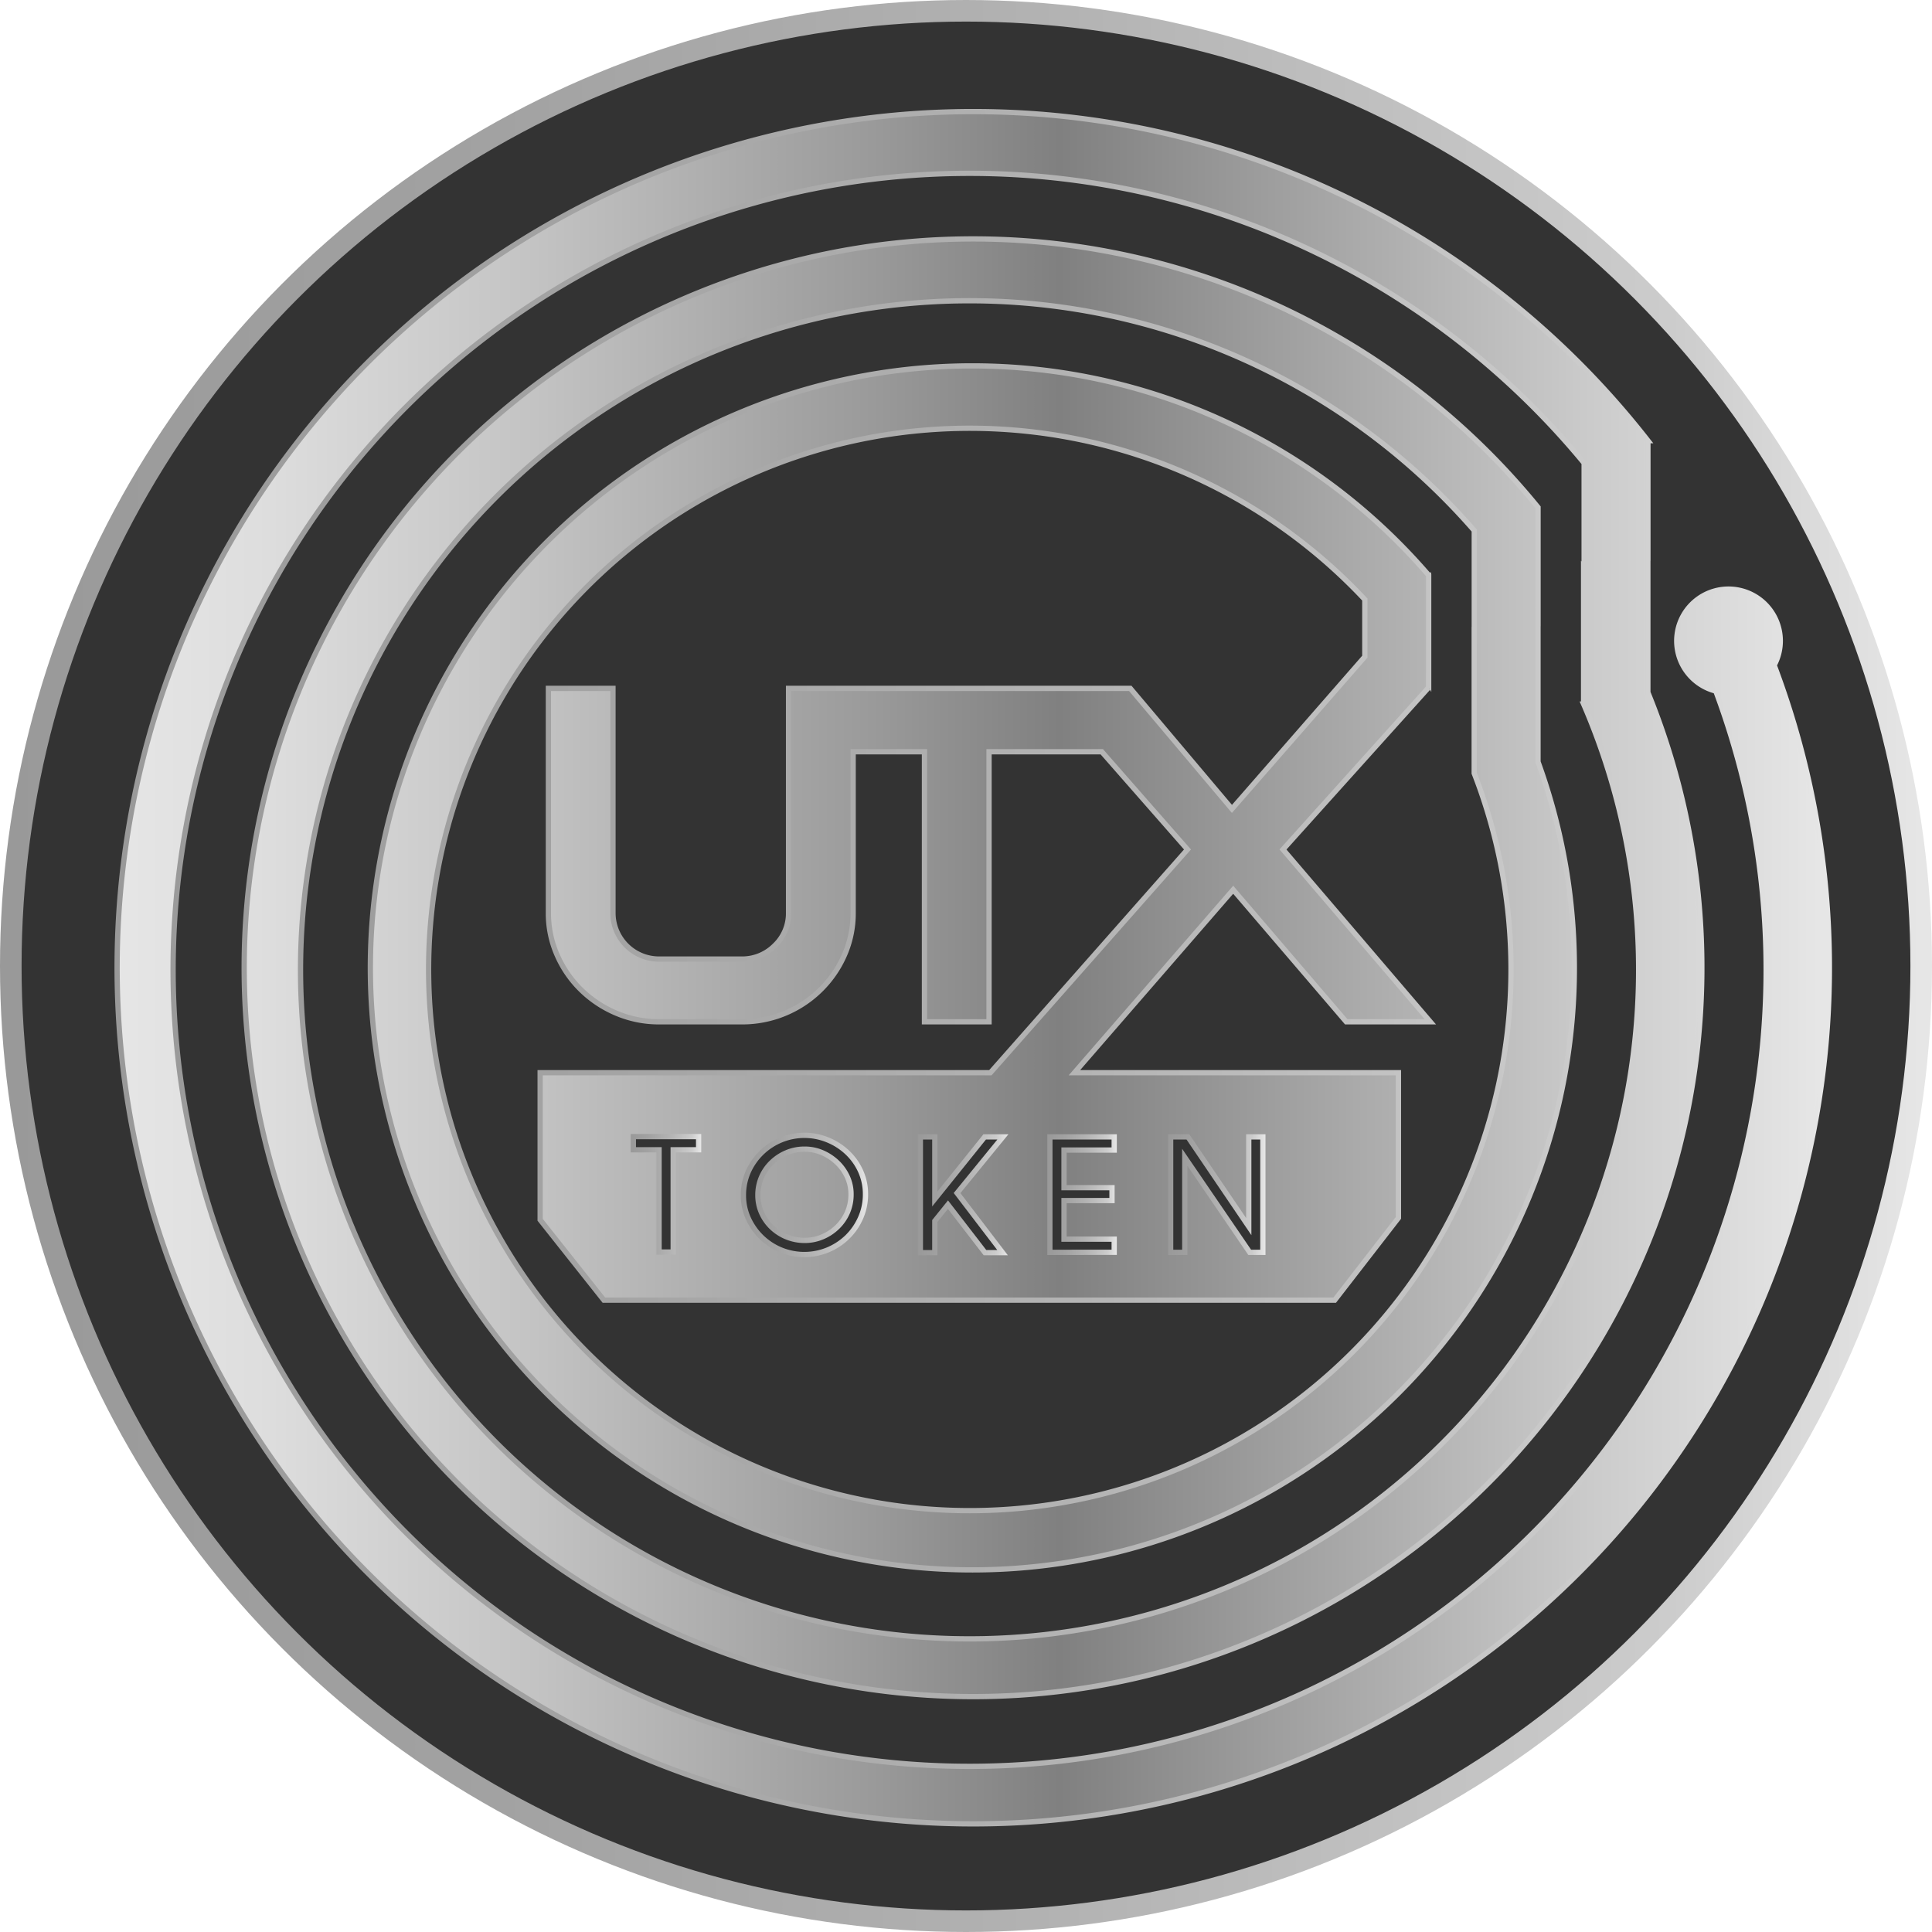 <svg id="Layer_7" data-name="Layer 7" xmlns="http://www.w3.org/2000/svg" xmlns:xlink="http://www.w3.org/1999/xlink" viewBox="0 0 367.1 367.1"><defs><style>.cls-1,.cls-3,.cls-4,.cls-5,.cls-6,.cls-7{fill:#333;}.cls-1,.cls-2,.cls-3,.cls-4,.cls-5,.cls-6,.cls-7{stroke-miterlimit:10;}.cls-1{stroke-width:4.1px;stroke:url(#linear-gradient);}.cls-2{fill:url(#linear-gradient-2);stroke:url(#linear-gradient-3);}.cls-3{stroke:url(#linear-gradient-4);}.cls-4{stroke:url(#linear-gradient-5);}.cls-5{stroke:url(#linear-gradient-6);}.cls-6{stroke:url(#linear-gradient-7);}.cls-7{stroke:url(#linear-gradient-8);}</style><linearGradient id="linear-gradient" y1="183.55" x2="367.1" y2="183.55" gradientUnits="userSpaceOnUse"><stop offset="0" stop-color="#999"/><stop offset="0.258" stop-color="#a2a2a2"/><stop offset="0.552" stop-color="#b3b3b3"/><stop offset="0.865" stop-color="#ccc"/><stop offset="0.994" stop-color="#e6e6e6"/></linearGradient><linearGradient id="linear-gradient-2" x1="21.101" y1="184.061" x2="347.602" y2="184.061" gradientUnits="userSpaceOnUse"><stop offset="0" stop-color="#e6e6e6"/><stop offset="0.093" stop-color="#ddd"/><stop offset="0.247" stop-color="#c3c3c3"/><stop offset="0.443" stop-color="#9a9a9a"/><stop offset="0.552" stop-color="gray"/><stop offset="0.865" stop-color="#ccc"/><stop offset="0.994" stop-color="#e6e6e6"/></linearGradient><linearGradient id="linear-gradient-3" x1="20.601" y1="184.061" x2="348.102" y2="184.061" xlink:href="#linear-gradient"/><linearGradient id="linear-gradient-4" x1="119.843" y1="226.93" x2="133.24" y2="226.93" xlink:href="#linear-gradient"/><linearGradient id="linear-gradient-5" x1="140.764" y1="227.051" x2="164.948" y2="227.051" xlink:href="#linear-gradient"/><linearGradient id="linear-gradient-6" x1="174.376" y1="227.02" x2="191.607" y2="227.02" xlink:href="#linear-gradient"/><linearGradient id="linear-gradient-7" x1="198.99" y1="226.991" x2="212.207" y2="226.991" xlink:href="#linear-gradient"/><linearGradient id="linear-gradient-8" x1="221.935" y1="226.991" x2="240.457" y2="226.991" xlink:href="#linear-gradient"/></defs><title>UTXToken_Silver</title><circle class="cls-1" cx="183.55" cy="183.55" r="181.5"/><path class="cls-2" d="M337.111,126.4a9.759,9.759,0,0,0,1.162-4.623,9.838,9.838,0,1,0-12.26,9.533A151.346,151.346,0,1,1,301,87.986v20.44l-.1-.158v25.51a127.127,127.127,0,1,1-20.775-32.965v19.949l-.011-.016v26.188a102.832,102.832,0,1,1-20.785-33.022v10.869L234.082,153.7l-19.315-22.9H149.833v42.65a8.4,8.4,0,0,1-2.62,6.213,8.7,8.7,0,0,1-6.327,2.568H125.291a8.749,8.749,0,0,1-8.82-8.781V130.8H104.2v42.65a19.629,19.629,0,0,0,1.663,8.031,20.972,20.972,0,0,0,4.538,6.586,21.449,21.449,0,0,0,6.71,4.453,20.646,20.646,0,0,0,8.18,1.632h15.6a21.175,21.175,0,0,0,19.556-12.671,19.693,19.693,0,0,0,1.661-8.031v-30.61h13.549v51.312h12.271V142.841h21.424l16.284,18.569-37.454,42.415H102.632v27.948l12.113,15.271H253.607l12.112-15.637V203.825H204.151l30.17-34.765L255.8,194.153h15.975L243.782,161.41l27.579-30.672.213.157-.13-.129v-1.119l.02.033V109.3l-.02-.024v-.009h-.008a114.387,114.387,0,1,0,20.8,35.488V117.217l.01.016V96.407a138.488,138.488,0,1,0,20.867,35.167V104.916l.011.016v-21.2A162.675,162.675,0,1,0,337.111,126.4Z"/><path class="cls-3" d="M127.912,218.469V237.9H125.23V218.469h-4.887v-2.5h12.4v2.5Z"/><path class="cls-4" d="M164.448,226.93a10.934,10.934,0,0,1-.925,4.472,11.655,11.655,0,0,1-2.5,3.635,11.78,11.78,0,0,1-3.7,2.442,11.72,11.72,0,0,1-8.911.032,11.671,11.671,0,0,1-6.2-5.961,10.436,10.436,0,0,1-.952-4.441,10.888,10.888,0,0,1,.923-4.468,11.684,11.684,0,0,1,15.078-6.049,11.967,11.967,0,0,1,3.726,2.384,11.267,11.267,0,0,1,2.532,3.544A10.522,10.522,0,0,1,164.448,226.93Zm-2.742,0a7.845,7.845,0,0,0-.715-3.334,8.8,8.8,0,0,0-1.938-2.716,9.594,9.594,0,0,0-2.8-1.846,8.39,8.39,0,0,0-3.368-.686,8.733,8.733,0,0,0-3.455.686,9.122,9.122,0,0,0-2.832,1.878,8.634,8.634,0,0,0-1.907,2.769,8.515,8.515,0,0,0-.686,3.428,8.118,8.118,0,0,0,.715,3.37,8.685,8.685,0,0,0,1.938,2.739,9.008,9.008,0,0,0,6.227,2.473,8.553,8.553,0,0,0,3.4-.685,9.066,9.066,0,0,0,2.83-1.878,8.627,8.627,0,0,0,1.907-2.77A8.518,8.518,0,0,0,161.706,226.93Z"/><path class="cls-5" d="M181.849,226.693l8.643,11.324h-3.337l-7.033-9.12-2.5,3.1v6.019h-2.743V216.023h2.743v11.8l9.476-11.8h3.459Z"/><path class="cls-6" d="M199.49,237.958V216.023h12.217v2.5H202.17v7.152h9.12v2.442h-9.12v7.332h9.537v2.5Z"/><path class="cls-7" d="M237.456,237.958,225.119,219.9v18.059h-2.684V216.023h3.28l11.562,17.047V216.023h2.68v21.935Z"/></svg>